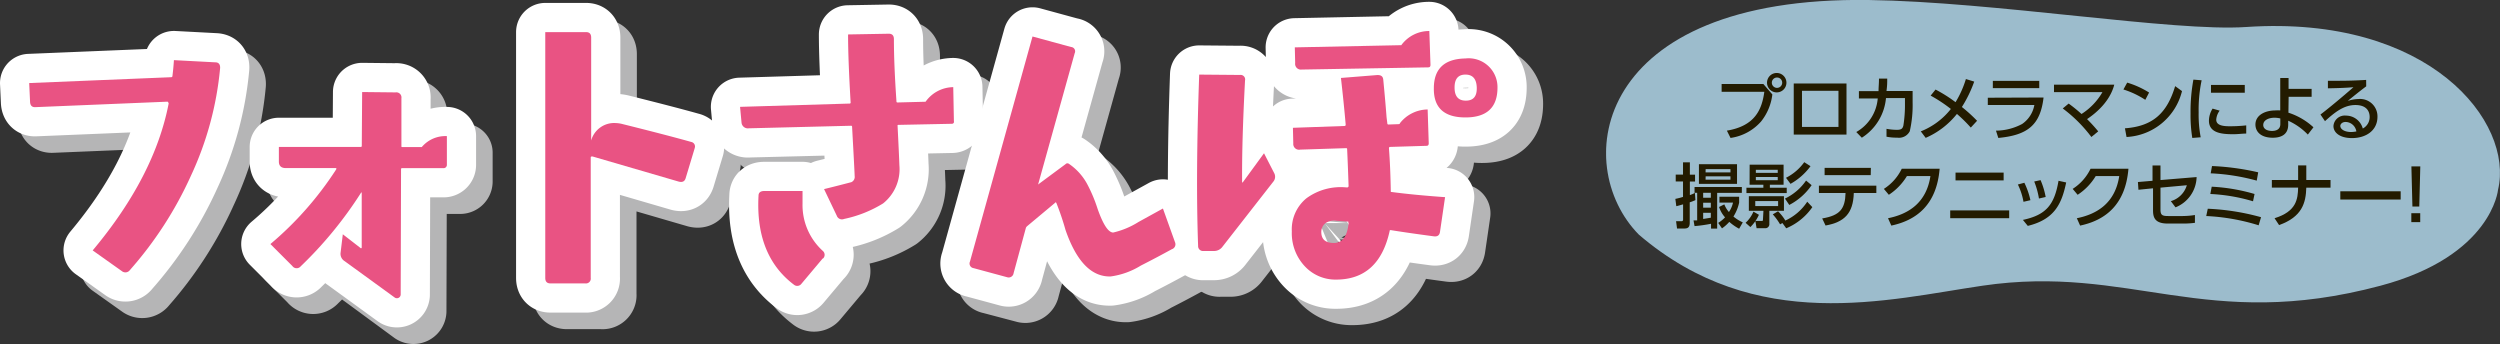 <svg xmlns="http://www.w3.org/2000/svg" xmlns:xlink="http://www.w3.org/1999/xlink" viewBox="0 0 342.54 47.13"><rect x="0" y="0" width="342.54" height="47.13" fill="#333333" stroke="none"/><defs><style>.cls-1,.cls-2,.cls-3{fill:none;}.cls-2{stroke:#b5b5b6;}.cls-2,.cls-3{stroke-linecap:round;stroke-linejoin:round;stroke-width:8px;}.cls-3{stroke:#fff;}.cls-4{fill:#e95383;}.cls-5{opacity:0.8;}.cls-6{clip-path:url(#clip-path);}.cls-7{fill:#b7def3;}.cls-8{fill:#231b00;}</style><clipPath id="clip-path" transform="translate(0 0)"><rect class="cls-1" x="220.06" width="122.48" height="41.54"/></clipPath></defs><title>アセット 5</title><g id="レイヤー_2" data-name="レイヤー 2"><g id="レイヤー_1-2" data-name="レイヤー 1"><path class="cls-2" d="M32.43,11.6a44.55,44.55,0,0,1-4,14.75,51.41,51.41,0,0,1-8.32,12.91.76.76,0,0,1-1.1.15l-4-2.84q8.47-10.11,10.41-20.13a.41.41,0,0,0-.15-.25l-18.09.75q-.7.05-.75-.7l-.1-2.59,19.43-.8a.18.18,0,0,0,.2-.2c.1-.8.16-1.51.2-2.14l5.68.3C32.24,10.84,32.46,11.1,32.43,11.6Z" transform="translate(0 0)"/><path class="cls-2" d="M63.5,20.92v3.94a.45.45,0,0,1-.5.45H57.37a.13.13,0,0,0-.15.15l-.05,17.19a.52.52,0,0,1-.8.4L49.5,38a1.17,1.17,0,0,1-.55-1.19l.3-2.49,2.44,1.89c.07.07.12,0,.15-.05V28.69c0-.07-.07-.07-.1,0a54.42,54.42,0,0,1-8.27,10.07.72.72,0,0,1-1.15-.05l-3-3a46,46,0,0,0,9-10.21c.07-.13.05-.2-.05-.2H41.43q-.95,0-.95-.9v-2H51.69a.13.13,0,0,0,.15-.15l.05-7.37,4.58.05a.7.7,0,0,1,.8.8v6.53c0,.1,0,.15.1.15h2.69A4.23,4.23,0,0,1,63.5,20.92Z" transform="translate(0 0)"/><path class="cls-2" d="M97.46,22.56,96.22,26.7q-.2.65-.95.45L83.46,23.71c-.17,0-.25,0-.25.15V40.35a.66.66,0,0,1-.75.75H77.68q-.7,0-.7-.75V6.67h5.58q.7,0,.7.75,0,5.83,0,14c0,.1,0,.13,0,.1a3.27,3.27,0,0,1,3.34-2.39,4.36,4.36,0,0,1,1,.15q6.18,1.54,9.37,2.44A.63.63,0,0,1,97.46,22.56Z" transform="translate(0 0)"/><path class="cls-2" d="M133,18.88a.27.27,0,0,1-.25.35l-7.32.15c-.1,0-.15,0-.15.1q.2,3.94.25,5.43a6,6,0,0,1-2.24,5.23,16.7,16.7,0,0,1-5.33,2.14.75.75,0,0,1-1-.45l-1.74-3.64q1.64-.4,3.74-.95a.79.79,0,0,0,.45-.85q0-.4-.35-6.73a.13.13,0,0,0-.15-.15l-14,.35a.87.87,0,0,1-1-.8l-.2-2.14,15-.45a.13.13,0,0,0,.15-.15q-.35-5.93-.35-9.32l5.58-.1q.7,0,.7.75,0,3.49.35,8.52a.13.13,0,0,0,.15.15l3.84-.1a4.72,4.72,0,0,1,3.79-2ZM115,37.71l-2.89,3.44a.71.71,0,0,1-1,.15q-5.33-4-4.88-12.21,0-.65.8-.65h5.23q0,.95,0,1.74a8.47,8.47,0,0,0,2.79,6.48A.7.7,0,0,1,115,37.71Z" transform="translate(0 0)"/><path class="cls-2" d="M163.22,35.47a.71.71,0,0,1-.45.95q-2.09,1.15-4.24,2.24a10.55,10.55,0,0,1-4.14,1.49q-3.94.1-6.18-6.38A37.15,37.15,0,0,0,147,30.09c-.07-.1-.13-.12-.2,0L143,33.23a.74.74,0,0,0-.15.2l-1.69,6.23a.68.68,0,0,1-.9.55L135.67,39a.64.64,0,0,1-.5-.9l8.57-30.84L149,8.66a.59.59,0,0,1,.5.85q-1,3.59-5,17.94c0,.07,0,.08.05,0l3.69-2.74a.34.34,0,0,1,.45-.05,7.87,7.87,0,0,1,2.49,2.74,20.44,20.44,0,0,1,1.45,3.44q1.14,3.24,2.14,3.24a11.25,11.25,0,0,0,3.49-1.45l3.34-1.84Z" transform="translate(0 0)"/><path class="cls-2" d="M176.85,26a1.05,1.05,0,0,1-.15,1.19l-6.93,8.87a1.42,1.42,0,0,1-1.2.6h-1.4a.67.67,0,0,1-.75-.7q-.35-9.57.15-23.47l5.58.05a.62.62,0,0,1,.7.75q-.45,8.52-.4,14s0,0,.1-.05l2.89-3.94Zm23.37,3.24-.7,4.78q-.1.7-.85.6-3.74-.5-5.88-.85c-.1,0-.15,0-.15.05q-1.45,6.73-7.37,6.73a5.73,5.73,0,0,1-4.14-1.69A6.61,6.61,0,0,1,179.25,34a5.5,5.5,0,0,1,2-4.54,7.92,7.92,0,0,1,5.48-1.49h.15s.08,0,.15-.15q-.1-3-.2-5.08a.13.13,0,0,0-.15-.15l-6.28.2a.79.79,0,0,1-.95-.85l-.05-2.14,7.08-.25c.1,0,.15-.07.15-.2q-.25-2.89-.65-6.38l5-.4c.5,0,.76.18.8.65q.3,3.09.45,5.13l.1.8c0,.13,0,.2.15.2l1.4-.05a.19.19,0,0,0,.2-.15,4.88,4.88,0,0,1,3.74-1.89l.15,4.63q0,.35-.3.35l-5,.15c-.1,0-.15.07-.15.2q.2,2.64.25,5.88c0,.07,0,.1.15.1Q196,28.94,200.22,29.24Zm-2-18.09q0,.35-.3.35l-17.34.3a.79.79,0,0,1-.9-.9l-.05-2.14,14.65-.3a4.72,4.72,0,0,1,3.84-1.94ZM187,32.83c0-.1,0-.16,0-.18s-.57-.06-1.57-.12a2.07,2.07,0,0,0-1.64.37,1.55,1.55,0,0,0-.5,1.17q0,1.5,1.74,1.49T187,32.83Zm20.43-18.59q0,4.09-4.39,4.09t-4.33-4q0-4,4.33-4.08a3.95,3.95,0,0,1,4.39,4Zm-2.84,0q-.05-1.79-1.55-1.79t-1.49,1.74q0,1.79,1.54,1.79T204.61,14.29Z" transform="translate(0 0)"/><path class="cls-3" d="M30.16,9.33a44.55,44.55,0,0,1-4,14.75A51.41,51.41,0,0,1,17.8,37a.76.76,0,0,1-1.1.15l-4-2.84q8.47-10.11,10.41-20.13a.41.41,0,0,0-.15-.25l-18.09.75q-.7.05-.75-.7L4,11.38l19.43-.8a.18.18,0,0,0,.2-.2c.1-.8.16-1.51.2-2.14l5.68.3C30,8.57,30.19,8.83,30.16,9.33Z" transform="translate(0 0)"/><path class="cls-3" d="M61.23,18.65v3.94a.45.45,0,0,1-.5.45H55.1a.13.13,0,0,0-.15.15L54.9,40.38a.52.52,0,0,1-.8.4l-6.88-5a1.17,1.17,0,0,1-.55-1.19l.3-2.49,2.44,1.89c.07.07.12,0,.15-.05V26.42c0-.07-.07-.07-.1,0A54.42,54.42,0,0,1,41.2,36.49a.72.72,0,0,1-1.15-.05l-3-3a46,46,0,0,0,9-10.21c.07-.13.05-.2-.05-.2H39.16q-.95,0-.95-.9v-2H49.42a.13.13,0,0,0,.15-.15l.05-7.37,4.58.05a.7.7,0,0,1,.8.8V20c0,.1,0,.15.1.15h2.69A4.23,4.23,0,0,1,61.23,18.65Z" transform="translate(0 0)"/><path class="cls-3" d="M95.19,20.29l-1.25,4.14q-.2.65-.95.45L81.19,21.44c-.17,0-.25,0-.25.15V38.08a.66.66,0,0,1-.75.75H75.41q-.7,0-.7-.75V4.4H80.3q.7,0,.7.75,0,5.83,0,14c0,.1,0,.13,0,.1a3.27,3.27,0,0,1,3.34-2.39,4.36,4.36,0,0,1,1,.15q6.18,1.54,9.37,2.44A.63.63,0,0,1,95.19,20.29Z" transform="translate(0 0)"/><path class="cls-3" d="M130.7,16.61a.27.27,0,0,1-.25.35l-7.32.15c-.1,0-.15,0-.15.1q.2,3.94.25,5.43A6,6,0,0,1,121,27.87,16.7,16.7,0,0,1,115.65,30a.75.75,0,0,1-1-.45l-1.74-3.64q1.64-.4,3.74-.95a.79.79,0,0,0,.45-.85q0-.4-.35-6.73a.13.13,0,0,0-.15-.15l-14,.35a.87.87,0,0,1-1-.8l-.2-2.14,15-.45a.13.13,0,0,0,.15-.15q-.35-5.93-.35-9.32l5.58-.1q.7,0,.7.75,0,3.49.35,8.52a.13.13,0,0,0,.15.15l3.84-.1a4.72,4.72,0,0,1,3.79-2Zm-18,18.83-2.89,3.44a.71.71,0,0,1-1,.15q-5.33-4-4.88-12.21,0-.65.8-.65h5.23q0,.95,0,1.74a8.47,8.47,0,0,0,2.79,6.48A.7.7,0,0,1,112.71,35.44Z" transform="translate(0 0)"/><path class="cls-3" d="M161,33.2a.71.71,0,0,1-.45.95q-2.09,1.15-4.24,2.24a10.55,10.55,0,0,1-4.14,1.49q-3.94.1-6.18-6.38a37.15,37.15,0,0,0-1.25-3.69c-.07-.1-.13-.12-.2,0L140.72,31a.74.74,0,0,0-.15.2l-1.69,6.23a.68.68,0,0,1-.9.55l-4.58-1.24a.64.64,0,0,1-.5-.9l8.57-30.84,5.28,1.44a.59.59,0,0,1,.5.85q-1,3.59-5,17.94c0,.07,0,.08.05,0L146,22.49a.34.34,0,0,1,.45-.05,7.87,7.87,0,0,1,2.49,2.74,20.44,20.44,0,0,1,1.45,3.44q1.14,3.24,2.14,3.24A11.25,11.25,0,0,0,156,30.41l3.34-1.84Z" transform="translate(0 0)"/><path class="cls-3" d="M174.59,23.73a1.05,1.05,0,0,1-.15,1.19l-6.93,8.87a1.42,1.42,0,0,1-1.2.6h-1.4a.67.67,0,0,1-.75-.7q-.35-9.57.15-23.47l5.58.05a.62.62,0,0,1,.7.75q-.45,8.52-.4,14s0,0,.1-.05L173.19,21ZM198,27l-.7,4.78q-.1.7-.85.6-3.74-.5-5.88-.85c-.1,0-.15,0-.15.05q-1.45,6.73-7.37,6.73a5.73,5.73,0,0,1-4.14-1.69A6.61,6.61,0,0,1,177,31.71a5.5,5.5,0,0,1,2-4.54,7.92,7.92,0,0,1,5.48-1.49h.15s.08,0,.15-.15q-.1-3-.2-5.08a.13.13,0,0,0-.15-.15l-6.28.2a.79.79,0,0,1-.95-.85l-.05-2.14,7.08-.25c.1,0,.15-.07.15-.2q-.25-2.89-.65-6.38l5-.4c.5,0,.76.18.8.65q.3,3.09.45,5.13l.1.8c0,.13.05.2.15.2l1.4-.05a.19.19,0,0,0,.2-.15A4.88,4.88,0,0,1,195.61,15l.15,4.63q0,.35-.3.35l-5,.15c-.1,0-.15.07-.15.2q.2,2.64.25,5.88c0,.07,0,.1.15.1Q193.77,26.67,198,27ZM196,8.88q0,.35-.3.35l-17.34.3a.79.79,0,0,1-.9-.9l-.05-2.14L192,6.19a4.72,4.72,0,0,1,3.84-1.94ZM184.75,30.56c0-.1,0-.16,0-.18s-.57-.06-1.57-.12a2.07,2.07,0,0,0-1.64.37,1.55,1.55,0,0,0-.5,1.17q0,1.5,1.74,1.49T184.75,30.56ZM205.18,12q0,4.09-4.39,4.09t-4.33-4q0-4,4.33-4.08a3.95,3.95,0,0,1,4.39,4Zm-2.84,0q-.05-1.79-1.55-1.79T199.3,12q0,1.79,1.54,1.79T202.34,12Z" transform="translate(0 0)"/><path class="cls-4" d="M30.16,9.33a44.55,44.55,0,0,1-4,14.75A51.41,51.41,0,0,1,17.8,37a.76.76,0,0,1-1.1.15l-4-2.84q8.47-10.11,10.41-20.13a.41.41,0,0,0-.15-.25l-18.09.75q-.7.05-.75-.7L4,11.38l19.43-.8a.18.18,0,0,0,.2-.2c.1-.8.16-1.51.2-2.14l5.68.3c.46,0,.68.3.65.8" transform="translate(0 0)"/><path class="cls-4" d="M61.23,18.65v3.94a.45.45,0,0,1-.5.45H55.1a.13.13,0,0,0-.15.15L54.9,40.38a.52.52,0,0,1-.8.4l-6.88-5a1.17,1.17,0,0,1-.55-1.19l.3-2.49,2.44,1.89c.07.07.12,0,.15-.05V26.42c0-.07-.07-.07-.1,0A54.42,54.42,0,0,1,41.2,36.49a.72.72,0,0,1-1.15-.05l-3-3a46,46,0,0,0,9-10.21c.07-.13.05-.2-.05-.2H39.16q-.95,0-.95-.9v-2H49.42a.13.13,0,0,0,.15-.15l.05-7.37,4.58.05a.7.7,0,0,1,.8.8V20c0,.1,0,.15.1.15h2.69a4.23,4.23,0,0,1,3.44-1.5" transform="translate(0 0)"/><path class="cls-4" d="M95.19,20.29l-1.25,4.14q-.2.65-.95.45L81.19,21.44c-.17,0-.25,0-.25.15V38.08a.66.66,0,0,1-.75.75H75.41q-.7,0-.7-.75V4.4H80.3q.7,0,.7.75,0,5.83,0,14c0,.1,0,.13,0,.1a3.27,3.27,0,0,1,3.34-2.39,4.36,4.36,0,0,1,1,.15q6.18,1.54,9.37,2.44a.63.63,0,0,1,.45.9" transform="translate(0 0)"/><path class="cls-4" d="M130.7,16.61a.27.27,0,0,1-.25.35l-7.32.15c-.1,0-.15,0-.15.1q.2,3.94.25,5.43A6,6,0,0,1,121,27.87,16.7,16.7,0,0,1,115.65,30a.75.75,0,0,1-1-.45l-1.74-3.64q1.64-.4,3.74-.95a.79.79,0,0,0,.45-.85q0-.4-.35-6.73a.13.13,0,0,0-.15-.15l-14,.35a.87.87,0,0,1-1-.8l-.2-2.14,15-.45a.13.13,0,0,0,.15-.15q-.35-5.93-.35-9.32l5.58-.1q.7,0,.7.75,0,3.49.35,8.52a.13.13,0,0,0,.15.15l3.84-.1a4.72,4.72,0,0,1,3.79-2Zm-18,18.83-2.89,3.44a.71.71,0,0,1-1,.15q-5.33-4-4.88-12.21,0-.65.8-.65h5.23q0,.95,0,1.74a8.47,8.47,0,0,0,2.79,6.48.7.7,0,0,1,.05,1" transform="translate(0 0)"/><path class="cls-4" d="M161,33.2a.71.71,0,0,1-.45.95q-2.09,1.15-4.24,2.24a10.55,10.55,0,0,1-4.14,1.49q-3.94.1-6.18-6.38a37.15,37.15,0,0,0-1.25-3.69c-.07-.1-.13-.12-.2,0L140.72,31a.74.74,0,0,0-.15.2l-1.69,6.23a.68.68,0,0,1-.9.55l-4.58-1.24a.64.64,0,0,1-.5-.9l8.57-30.84,5.28,1.44a.59.59,0,0,1,.5.85q-1,3.59-5,17.94c0,.07,0,.08.05,0L146,22.49a.34.34,0,0,1,.45-.05,7.87,7.87,0,0,1,2.49,2.74,20.44,20.44,0,0,1,1.45,3.44q1.14,3.24,2.14,3.24A11.25,11.25,0,0,0,156,30.41l3.34-1.84Z" transform="translate(0 0)"/><path class="cls-4" d="M174.59,23.73a1.05,1.05,0,0,1-.15,1.19l-6.93,8.87a1.42,1.42,0,0,1-1.2.6h-1.4a.67.67,0,0,1-.75-.7q-.35-9.57.15-23.47l5.58.05a.62.62,0,0,1,.7.75q-.45,8.52-.4,14s0,0,.1-.05L173.19,21ZM198,27l-.7,4.78q-.1.7-.85.6-3.74-.5-5.88-.85c-.1,0-.15,0-.15.05q-1.45,6.73-7.37,6.73a5.73,5.73,0,0,1-4.14-1.69A6.61,6.61,0,0,1,177,31.71a5.5,5.5,0,0,1,2-4.54,7.92,7.92,0,0,1,5.48-1.49h.15s.08,0,.15-.15q-.1-3-.2-5.08a.13.13,0,0,0-.15-.15l-6.28.2a.79.79,0,0,1-.95-.85l-.05-2.14,7.08-.25c.1,0,.15-.07.15-.2q-.25-2.89-.65-6.38l5-.4c.5,0,.76.18.8.65q.3,3.09.45,5.13l.1.8c0,.13.05.2.15.2l1.4-.05a.19.19,0,0,0,.2-.15A4.88,4.88,0,0,1,195.61,15l.15,4.63q0,.35-.3.35l-5,.15c-.1,0-.15.07-.15.2q.2,2.64.25,5.88c0,.07,0,.1.15.1q3,.4,7.23.7M196,8.88q0,.35-.3.35l-17.34.3a.79.79,0,0,1-.9-.9l-.05-2.14L192,6.19a4.72,4.72,0,0,1,3.84-1.94ZM184.75,30.56c0-.1,0-.16,0-.18s-.57-.06-1.57-.12a2.07,2.07,0,0,0-1.64.37,1.55,1.55,0,0,0-.5,1.17q0,1.5,1.74,1.49t2-2.74M205.18,12q0,4.09-4.39,4.09t-4.33-4q0-4,4.33-4.08a3.95,3.95,0,0,1,4.39,4m-2.84,0q-.05-1.79-1.55-1.79T199.3,12q0,1.79,1.54,1.79t1.5-1.74" transform="translate(0 0)"/><g class="cls-5"><g class="cls-6"><g class="cls-6"><path class="cls-7" d="M342.27,26s-.83,9.08-16.11,13.15c-24,6.4-34.22-3-54.55,0-12.89,1.88-31,6.76-47.06-7C215.13,22.58,218.26-.51,256,0c17.28.24,41.85,4.38,51.76,3.7C332.93,2,344.48,16.74,342.27,26" transform="translate(0 0)"/></g></g></g><path class="cls-8" d="M241.61,11.51l1.23,1.43a7.3,7.3,0,0,1-1.54,3.7,6.85,6.85,0,0,1-4.19,2.26l-.5-1c3.81-.64,4.79-2.83,5.13-5.32h-5.85V11.51Zm3.16-.19A1.33,1.33,0,1,1,243.44,10a1.33,1.33,0,0,1,1.33,1.33m-2,0a.71.71,0,1,0,.71-.71.71.71,0,0,0-.71.71" transform="translate(0 0)"/><path class="cls-8" d="M253,18.44h-7.23v-7H253Zm-1.1-6h-5v4.95h5Z" transform="translate(0 0)"/><path class="cls-8" d="M254.34,18.09a5.83,5.83,0,0,0,2.94-4.6H254.7v-1h2.69c0-.62.06-1,.06-1.72l1.13,0c0,.62,0,.93-.1,1.7h3.58v1.59a16.09,16.09,0,0,1-.39,3.92,1.65,1.65,0,0,1-1.71.88,7.05,7.05,0,0,1-1.48-.13l0-1.08a8.17,8.17,0,0,0,1.42.14c.67,0,.79-.22.89-.57a17.92,17.92,0,0,0,.22-3v-.78h-2.6a7.19,7.19,0,0,1-3.31,5.43Z" transform="translate(0 0)"/><path class="cls-8" d="M265.2,12.27A19.63,19.63,0,0,1,267.94,14a13.59,13.59,0,0,0,1.42-3.17l1.14.35a17.27,17.27,0,0,1-1.69,3.48,21.25,21.25,0,0,1,2.08,1.89l-.86.93a20.45,20.45,0,0,0-1.9-1.87,11.13,11.13,0,0,1-4.28,3.28l-.67-.89a9.87,9.87,0,0,0,4.12-3.07,20.22,20.22,0,0,0-2.77-1.83Z" transform="translate(0 0)"/><path class="cls-8" d="M280,13.36c-.44,3.79-2.2,5.16-6.2,5.54l-.32-1a7.7,7.7,0,0,0,3.58-.91,4,4,0,0,0,1.68-2.6h-6.38v-1Zm-.59-1.28h-6.36v-1h6.36Z" transform="translate(0 0)"/><path class="cls-8" d="M283.44,14.19a20.18,20.18,0,0,1,1.76,1.43,8.69,8.69,0,0,0,2.87-3h-6.64V11.6h8.26c-.18.67-.78,2.73-3.73,4.72A21.85,21.85,0,0,1,287.49,18l-.94.77a19.24,19.24,0,0,0-3.92-3.91Z" transform="translate(0 0)"/><path class="cls-8" d="M293.94,13.68a11.87,11.87,0,0,0-3-1.42l.52-.94a12.2,12.2,0,0,1,3,1.36Zm-2.79,3.9c3.83-.28,5.77-2.08,6.88-5.78l.94.68a8.26,8.26,0,0,1-7.6,6.29Z" transform="translate(0 0)"/><path class="cls-8" d="M301.66,11a19.7,19.7,0,0,0-.41,4.4,16.85,16.85,0,0,0,.28,3.41l-1.15.09a19.37,19.37,0,0,1-.24-3.33,24.35,24.35,0,0,1,.39-4.66Zm2.47,4.16a2.3,2.3,0,0,0-.47,1.24c0,.81,1,.9,1.88.9a20.24,20.24,0,0,0,2.23-.12V18.3c-.52,0-1.1.09-1.78.09-1.58,0-3.33-.16-3.33-1.86a3.18,3.18,0,0,1,.5-1.65Zm3.44-2.45h-4.63V11.64h4.63Z" transform="translate(0 0)"/><path class="cls-8" d="M313.55,15.44a9.24,9.24,0,0,1,3.43,2l-.77,1a8.57,8.57,0,0,0-2.69-1.9v.55c0,1.37-1,1.78-2.11,1.78-1.73,0-2.38-.91-2.38-1.8,0-1.28,1.29-1.94,2.76-1.94a3.91,3.91,0,0,1,.64,0l0-4.44h1.14v1.49h3.16v1.08h-3.15Zm-1.11.79a3.52,3.52,0,0,0-.8-.1c-.72,0-1.54.29-1.54,1,0,.41.34.81,1.22.81.45,0,1.12-.15,1.12-.93Z" transform="translate(0 0)"/><path class="cls-8" d="M324.21,11.83c-.77.57-1.69,1.31-2.53,2a4.82,4.82,0,0,1,1.46-.26A2.38,2.38,0,0,1,325.75,16c0,1.89-1.58,2.92-3.49,2.92-1.66,0-2.54-.75-2.54-1.65a1.55,1.55,0,0,1,1.71-1.43,2.39,2.39,0,0,1,2.31,1.77,1.77,1.77,0,0,0,.94-1.59c0-.7-.36-1.63-1.95-1.63s-2.83,1-4.17,2.21l-.62-.91c.28-.2,2-1.54,4.52-3.74-1.15.09-1.89.12-3.5.15V11.07c2.23,0,3.15,0,5.24-.12Zm-2.81,4.88c-.51,0-.74.32-.74.54,0,.41.5.84,1.52.84a4.65,4.65,0,0,0,.68-.08,1.53,1.53,0,0,0-1.47-1.3" transform="translate(0 0)"/><path class="cls-8" d="M232.23,26.42l.07,1a6.82,6.82,0,0,1-.78.3v2.8c0,.63-.26.79-.74.79h-1l-.13-1h.73a.2.2,0,0,0,.23-.22V28c-.62.17-.68.2-.93.25l-.13-1a10.14,10.14,0,0,0,1.05-.27V24.86h-1v-.94h1V22.24h.94v1.69h.71v.94h-.71v1.86a5.5,5.5,0,0,0,.7-.3h-.06v-.81h6.48v.81h-3.38v4.89h-.84v-.66a20.36,20.36,0,0,1-2.26.32l-.14-.78.5,0V26.42ZM238,25.19h-5.22V22.5H238Zm-4.64,1.9h1.05v-.67h-1.05Zm0,1.36h1.05v-.67h-1.05Zm1.05.71h-1.05V30l1.05-.17Zm-.72-5.54h3.41v-.45H233.7Zm0,1h3.41v-.46H233.7ZM236.26,28a3.46,3.46,0,0,0,.63,1.05,3.68,3.68,0,0,0,.56-1.29h-1.86v-.8h2.7v.8a5.93,5.93,0,0,1-.78,1.91,5.53,5.53,0,0,0,1.28.8l-.5.87a6.88,6.88,0,0,1-1.35-.94,5.49,5.49,0,0,1-1,.89l-.52-.75a4.52,4.52,0,0,0,.94-.76,4,4,0,0,1-.82-1.42Z" transform="translate(0 0)"/><path class="cls-8" d="M241,29.43a5.51,5.51,0,0,1-1.17,1.68l-.66-.58A4.39,4.39,0,0,0,240.25,29Zm-1.27-6.87h4.65v2.75h-1.88v.41h2.31v.73h-5.52v-.73h2.32v-.41h-1.89Zm1.89,6.32h-2v-2h4.81v2h-2v1.81a.55.55,0,0,1-.6.58h-1.15l-.17-1h.85c.12,0,.19,0,.19-.13Zm-1.12-.65h3.13v-.68h-3.13Zm.08-4.54h3v-.42h-3Zm0,1h3v-.44h-3Zm3.64,5.87-.32.18a8.3,8.3,0,0,0-1-1.37l.72-.42a6.18,6.18,0,0,1,1,1.27,7.15,7.15,0,0,0,3-2.58l.7.74a8.2,8.2,0,0,1-3.58,2.9Zm.35-3.35a7.41,7.41,0,0,0,2.89-2.47l.76.63a8.41,8.41,0,0,1-3.06,2.71Zm.14-2.85a6.93,6.93,0,0,0,2.5-2.14l.86.55a8.62,8.62,0,0,1-2.74,2.42Z" transform="translate(0 0)"/><path class="cls-8" d="M249.67,29.93c2.46-.41,3.14-1.33,3.2-3.49h-3.65v-1h7.87v1H254c-.08,2.82-1.31,4-3.87,4.46ZM256.32,24H250V23h6.34Z" transform="translate(0 0)"/><path class="cls-8" d="M258.69,29.9c2.8-.56,5.26-2.11,5.81-5.78h-3.22a8,8,0,0,1-2.48,2.57l-.68-.81a6.73,6.73,0,0,0,2.45-2.76h5.19c-.41,5-3.23,7.07-6.62,7.79Z" transform="translate(0 0)"/><path class="cls-8" d="M275.29,29.9h-8.08V28.83h8.08Zm-.76-5.18h-6.59V23.65h6.59Z" transform="translate(0 0)"/><path class="cls-8" d="M277.25,27.65a8.79,8.79,0,0,0-.77-2.37l.89-.24a10.61,10.61,0,0,1,.83,2.39Zm-.08,2.48c3.12-.67,4.31-2,4.88-5.36l1.05.23c-.61,2.91-1.58,5.05-5.26,5.95Zm2.2-2.93a11,11,0,0,0-.65-2.33l.87-.19a10.67,10.67,0,0,1,.7,2.31Z" transform="translate(0 0)"/><path class="cls-8" d="M284.56,29.9c2.8-.56,5.26-2.11,5.81-5.78h-3.22a8,8,0,0,1-2.48,2.57l-.68-.81a6.73,6.73,0,0,0,2.45-2.76h5.19c-.41,5-3.23,7.07-6.62,7.79Z" transform="translate(0 0)"/><path class="cls-8" d="M293,26l-.07-1.06,2-.17V22.67h1.09v2l4.95-.41a4.58,4.58,0,0,1-2.89,4.15l-.64-.85a3.2,3.2,0,0,0,2.19-2.18l-3.61.33v3c0,.78.26.89,1.07.89h2a11.12,11.12,0,0,0,1.65-.14v1.07a11.46,11.46,0,0,1-1.6.1H297c-1.81,0-2-.91-2-1.83v-3Z" transform="translate(0 0)"/><path class="cls-8" d="M309.47,30.87a28.49,28.49,0,0,0-7.18-1.27l.21-1a32.24,32.24,0,0,1,7.3,1.16Zm-.77-3.29a24.15,24.15,0,0,0-5.85-1l.19-1a25.26,25.26,0,0,1,5.87,1Zm.51-2.83a28.48,28.48,0,0,0-6.31-1l.18-1a34.61,34.61,0,0,1,6.33.86Z" transform="translate(0 0)"/><path class="cls-8" d="M319.32,24.66v1.05H316c-.06,2.09-.57,4-3.73,5.13l-.62-.94c3-.93,3.19-2.6,3.23-4.2h-3.6V24.66h3.6v-2H316v2Z" transform="translate(0 0)"/><rect class="cls-8" x="320.66" y="26.21" width="8.27" height="1.13"/><path class="cls-8" d="M331.62,22.8l-.14,5.5h-.94l-.14-5.5Zm-1.23,6.41h1.22v1.23h-1.22Z" transform="translate(0 0)"/></g></g></svg>